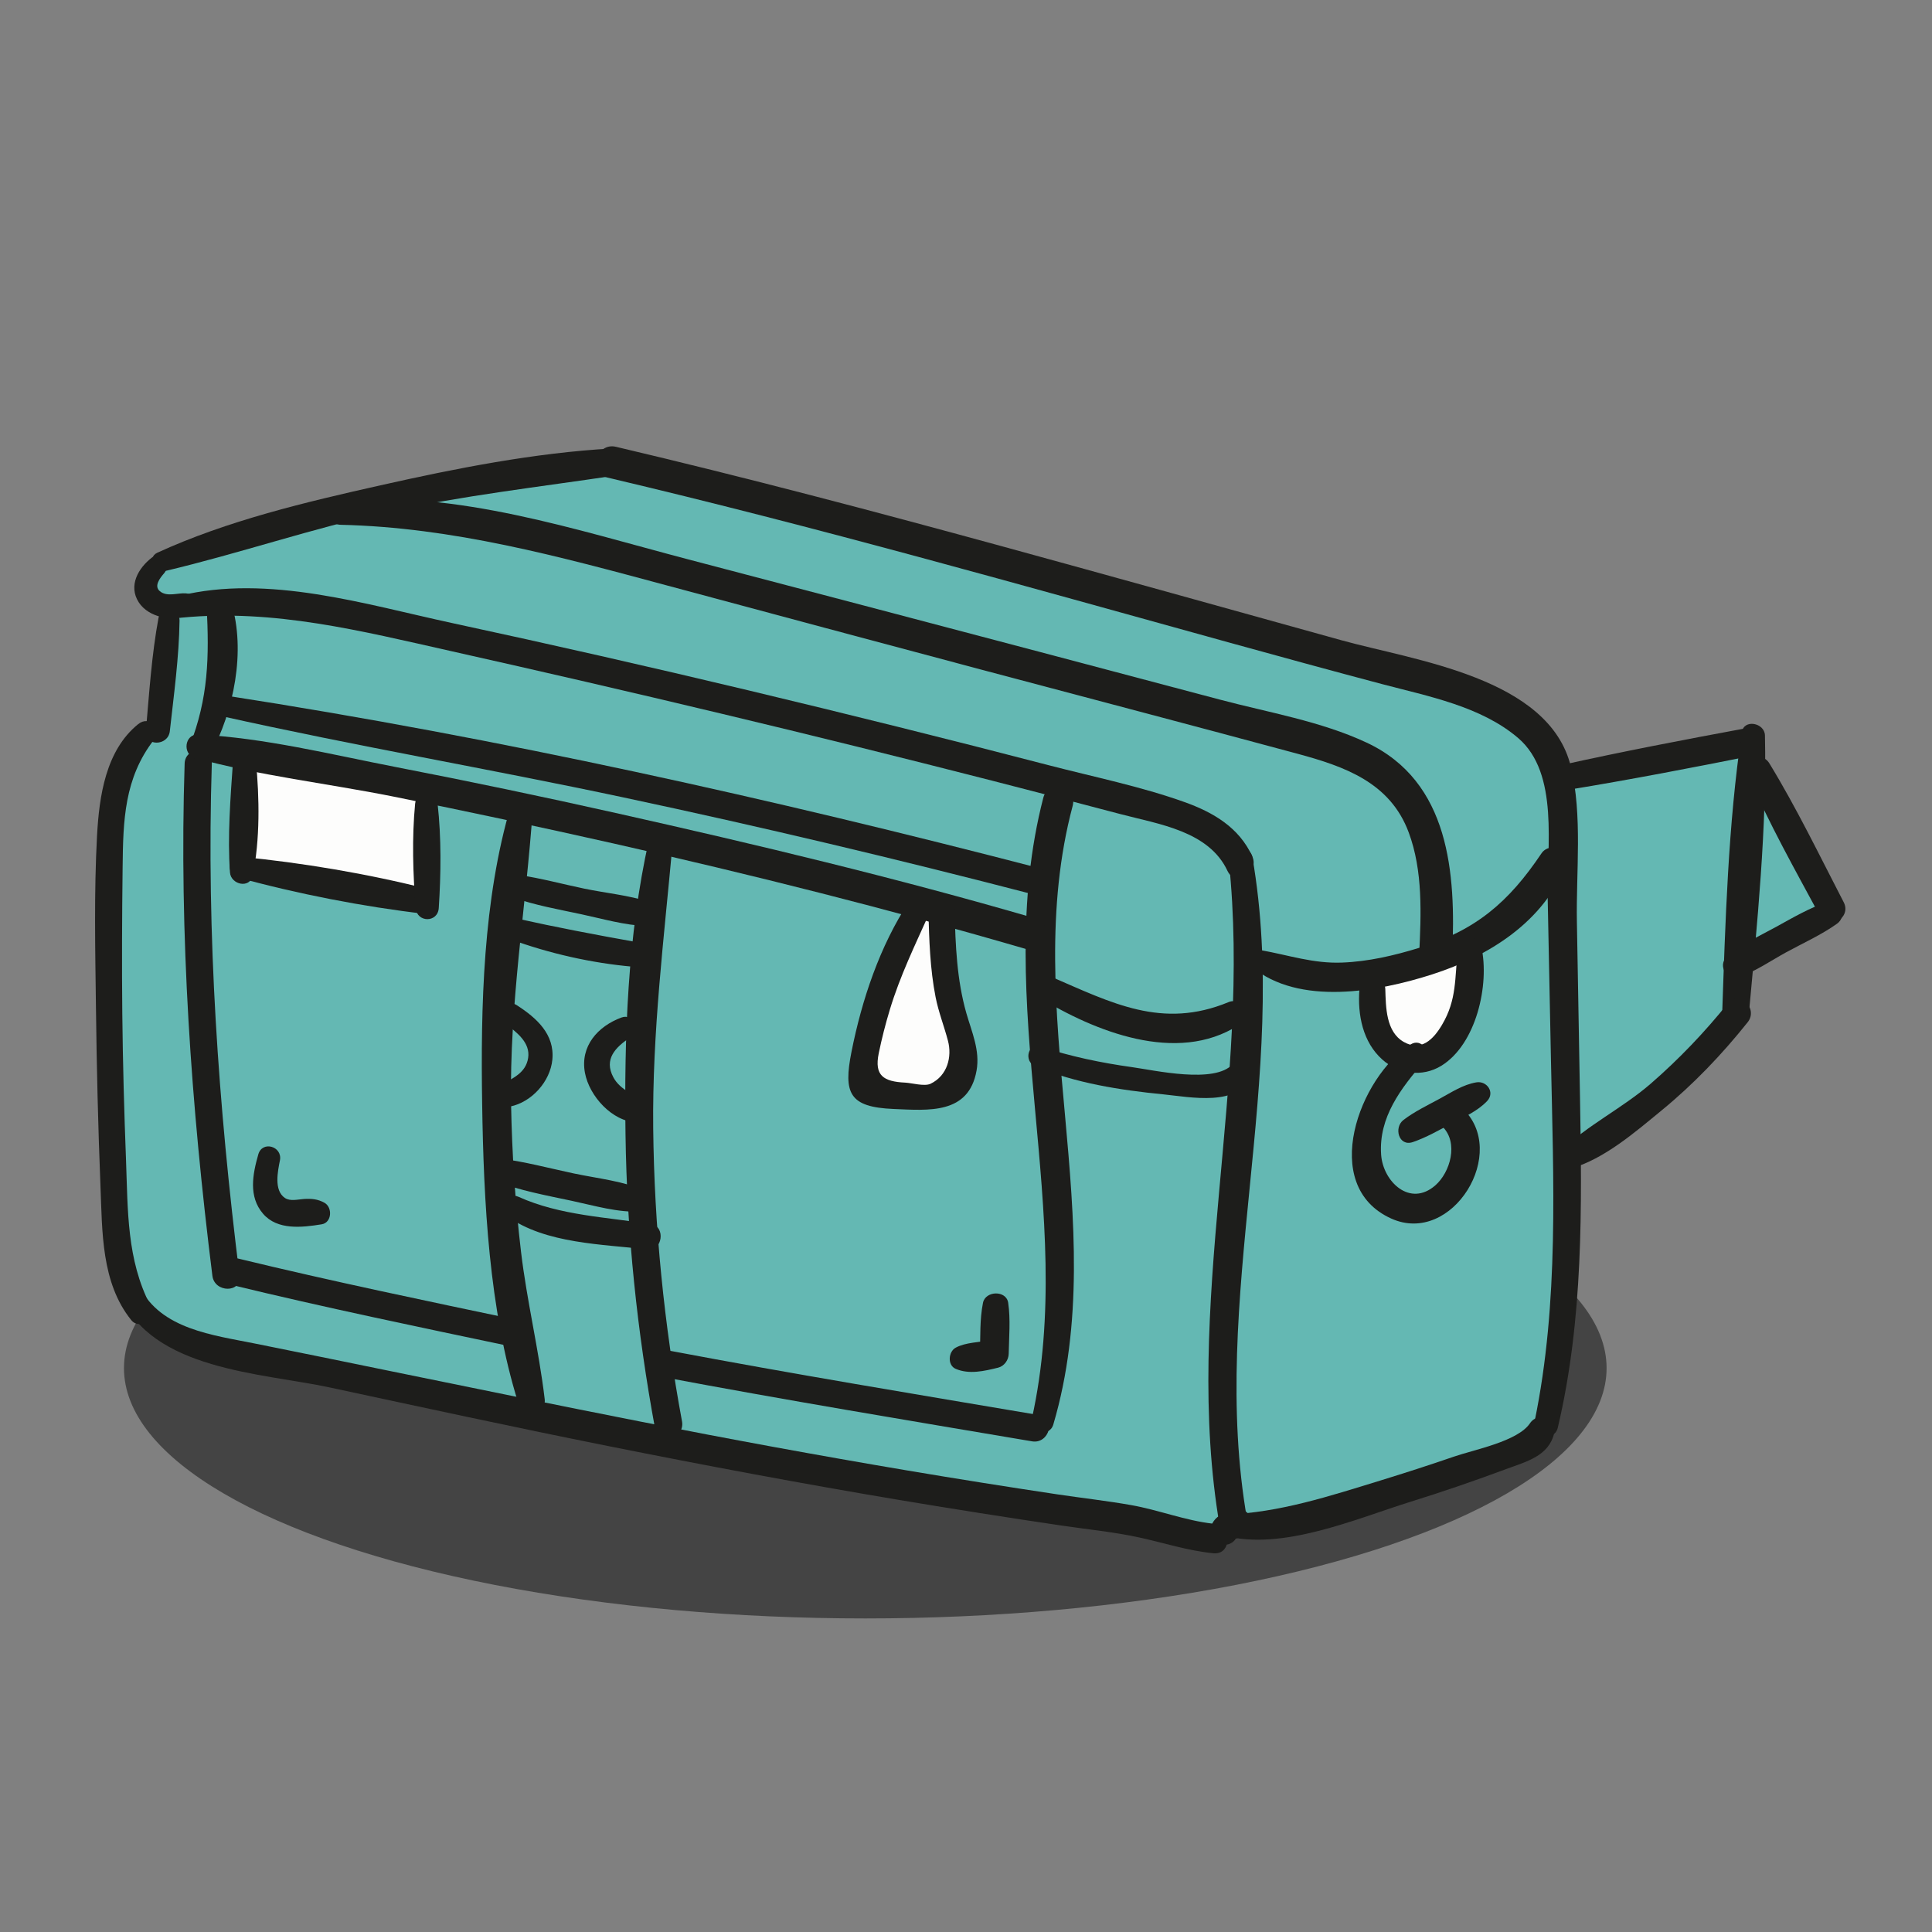 <svg xmlns="http://www.w3.org/2000/svg" xmlns:xlink="http://www.w3.org/1999/xlink" id="Capa_1" x="0px" y="0px" viewBox="0 0 300 300" xml:space="preserve"><rect x="0" y="0" width="300" height="300" fill="#808080" stroke="none"/><g>	<ellipse fill="#444444" cx="134.36" cy="212.44" rx="115.11" ry="38.87"></ellipse>	<path fill="#64B8B3" d="M90.24,71.7L52.9,79.6l-27.69,7.57l-2.6,3.8L25.33,94l0.03,10.95l-0.59,7.23l-4.52,4.45l-3.17,12.45  l0.12,41.18l0.78,20.34l3.72,13.03c0,0,9.6,5.42,30,9.68s128.18,23.76,128.18,23.76l8.5,1.82l3.87-2.7c0,0,16.91-2.24,24.49-4.68  c7.58-2.44,22.09-8.39,22.09-8.39l2.66-9.1l1.89-26.77l0.13-7.38l16.64-12.14l9.31-10.01l-0.08-7.73l15.06-8.81l-12.29-22.96  l-0.56-3l-28.49,5.48l-3.6-7.55l-10.87-5.23L154.06,87l-35.33-9.39L95,71.78L90.24,71.7z"></path>	<path fill="#64B8B3" d="M102.67,130.26l-2.94,12.57l-0.69,20.29l-0.43,24.58l2.64,24.04l53.02,8.84c1.64-0.45,6.74,0.12,6.74,0.12  l3.39-9.51l0.36-20.71l-2.51-26.41l-0.1-20.15l-46.74-10.65L102.67,130.26z"></path>	<polygon fill="#64B8B3" points="32.8,115.33 30.62,124.19 31.07,156.71 35,197.45 55.61,201.27 80.5,207.1 77.56,181.95   77.95,152.56 81.92,125.08  "></polygon>	<polygon fill="#64B8B3" points="33.18,93.33 48.85,94.51 103.09,106.4 150.58,118 163.94,121.44 161.93,137.62 128.81,128.43   70.6,116.32 33.6,109.59 34.69,101.51  "></polygon>	<polygon fill="#FDFDFC" points="143.79,140.95 140.11,146 135.51,158.52 133.6,166.76 135.41,170.01 141.76,170.26 148.03,169.33   150.25,165.03 148.89,158.75 146.41,147.17 145.77,140.98  "></polygon>	<polygon fill="#FDFDFC" points="37.55,118.23 37.26,134.65 65.94,139.6 66.46,122.01  "></polygon>	<polygon fill="#FDFDFC" points="219.33,149.85 213.13,151.21 212.99,159.21 217.9,165.03 222.74,164.58 226.89,157.58   230.04,149.3 227.9,146.77  "></polygon>	<g>		<g>			<path fill="#64B8B3" d="M79.28,141.88c5.01,3.98,11.44,5.5,17.75,4.76c3.04-0.35,3.04-5.19,0-4.79    c-5.58,0.73-10.4-0.51-15.34-3.1C79.8,137.76,77.42,140.41,79.28,141.88L79.28,141.88z"></path>		</g>	</g>	<g>		<g>			<path fill="#64B8B3" d="M82.86,186.93c2.41,0.03,4.81-0.04,7.22,0.07c1.16,0.06,5.35-0.01,5.93,0.62    c-0.23-0.55-0.45-1.09-0.68-1.64c-0.01-0.05-7.02-1.17-7.81-1.46c-2.91-1.05-4.19,3.62-1.28,4.64    c3.05,1.07,14.89,3.28,13.75-3.24c-0.44-2.51-2.81-2.85-4.93-3.06c-4.03-0.39-8.19-0.52-12.2,0    C80.35,183.2,80.16,186.9,82.86,186.93L82.86,186.93z"></path>		</g>	</g>	<g>		<g>			<path fill="#64B8B3" d="M96.07,161.58c-0.9,0.73-1.77,1.49-2.45,2.43c-0.32,0.44-0.4,1.29-0.23,1.79    c0.16,0.49,0.42,0.89,0.83,1.21c0.39,0.3,0.9,0.52,1.41,0.5c0.65-0.03,1.14-0.27,1.64-0.68c0.38-0.31,0.72-0.73,1.03-1.11    c0.41-0.49,0.79-1.01,1.17-1.52c0.3-0.41,0.37-1.2,0.22-1.67c-0.15-0.46-0.39-0.83-0.77-1.12    C98.01,160.71,96.92,160.9,96.07,161.58L96.07,161.58z"></path>		</g>	</g>	<g>		<g>			<path fill="#64B8B3" d="M81.36,162.42c0.36-0.34,0.71-0.69,1.09-1.01c-1.07-0.44-2.14-0.89-3.21-1.33    c0.08,1.13,0.97,2.39,0.8,3.49c-0.04,0.27-0.53,0.4-0.05,0.22c-0.36,0.14-1.06,0.23-1.55,0.48c-1,0.52-1.16,1.8-0.71,2.72    c1.41,2.88,5.27,0.98,6.32-1.15c1.23-2.49,0.18-5.77-1.98-7.39c-0.86-0.65-2.04-0.08-2.58,0.68c-0.2,0.28-0.41,0.54-0.62,0.8    C77.5,161.67,79.68,164.02,81.36,162.42L81.36,162.42z"></path>		</g>	</g>	<g>		<g>			<g>				<path fill="#1D1D1B" d="M18.67,201.1c4.86,11.67,21.97,12.08,32.56,14.35c14.37,3.08,28.73,6.2,43.14,9.08     c15.04,3.01,30.11,5.84,45.24,8.38c8.38,1.4,16.78,2.73,25.18,3.97c4.03,0.6,8.14,0.99,12.13,1.86     c3.86,0.85,7.53,2.05,11.47,2.45c2.94,0.3,2.9-4.26,0-4.59c-4.35-0.48-8.45-2.13-12.75-2.89c-3.8-0.67-7.66-1.1-11.48-1.67     c-7.78-1.17-15.54-2.4-23.3-3.71c-13.83-2.33-27.62-4.87-41.38-7.58c-13.1-2.58-26.19-5.25-39.27-7.93     c-6.86-1.41-13.73-2.81-20.6-4.19c-6.48-1.31-14.65-2.22-17.92-8.81C20.87,198.17,17.94,199.35,18.67,201.1L18.67,201.1z"></path>			</g>		</g>		<g>			<g>				<path fill="#1D1D1B" d="M25.62,88.67c11.62-2.75,22.91-6.64,34.6-9.18c11.72-2.54,23.52-3.88,35.35-5.65     c2.38-0.36,1.82-4.34-0.57-4.2c-12.03,0.68-24.19,3.08-35.92,5.72c-11.61,2.6-23.81,5.49-34.66,10.47     C22.77,86.59,23.97,89.06,25.62,88.67L25.62,88.67z"></path>			</g>		</g>		<g>			<g>				<path fill="#1D1D1B" d="M28.3,95.9c14.31-1.36,27.81,2.08,41.68,5.19c14.05,3.15,28.09,6.39,42.09,9.74     c14.01,3.34,27.99,6.81,41.94,10.38c6.66,1.71,13.31,3.44,19.96,5.2c5.94,1.57,13.73,2.62,16.63,8.81     c1.22,2.6,5.02,0.34,3.85-2.25c-2.03-4.46-6.03-6.82-10.51-8.42c-6.82-2.44-14.11-3.91-21.11-5.73     c-15.52-4.04-31.09-7.91-46.69-11.64c-15.29-3.65-30.61-7.13-45.97-10.44c-13.45-2.9-28.55-7.61-42.32-4.22     C26.01,92.97,26.34,96.08,28.3,95.9L28.3,95.9z"></path>			</g>		</g>		<g>			<g>				<path fill="#1D1D1B" d="M190.8,133.6c3.68,34.57-7.28,69.05-1.39,103.45c0.47,2.77,4.71,1.6,4.23-1.16     c-5.97-34.21,6.77-68.63,0.83-102.79C194.12,131.05,190.58,131.5,190.8,133.6L190.8,133.6z"></path>			</g>		</g>		<g>			<g>				<path fill="#1D1D1B" d="M190.02,238.43c9.06,2.45,20.47-2.58,29.05-5.25c5.01-1.56,9.98-3.27,14.9-5.1     c3.06-1.13,6.49-1.98,7.35-5.49c0.57-2.31-2.46-3.5-3.75-1.58c-1.89,2.81-8.66,4.09-11.79,5.17c-3.8,1.31-7.62,2.54-11.45,3.72     c-7.79,2.39-15.68,4.99-23.86,5.27C188.62,235.23,188.17,237.93,190.02,238.43L190.02,238.43z"></path>			</g>		</g>		<g>			<g>				<path fill="#1D1D1B" d="M241.9,221.67c3.98-16.91,3.74-34.08,3.44-51.34c-0.16-9.06-0.32-18.11-0.48-27.17     c-0.14-7.72,0.89-16.55-0.93-24.09c-3.34-13.89-24.33-16.51-35.59-19.64c-17.62-4.89-35.24-9.81-52.88-14.64     c-19.86-5.43-39.77-10.69-59.81-15.41c-3.1-0.73-4.42,4.05-1.32,4.78c32.43,7.64,64.48,16.75,96.59,25.63     c7.89,2.18,15.78,4.34,23.7,6.44c7.14,1.89,15.37,3.44,21.14,8.39c6.39,5.49,4.4,16.97,4.56,24.66     c0.17,8.41,0.34,16.82,0.51,25.23c0.38,18.71,1.27,37.73-2.53,56.17C237.83,223.01,241.35,224.02,241.9,221.67L241.9,221.67z"></path>			</g>		</g>		<g>			<g>				<path fill="#1D1D1B" d="M192.09,238.39c0.01-0.05,0.02-0.1,0.03-0.14c0.04-0.28-0.19,0.4-0.11,0.26c0.11-0.19-0.34,0.4-0.2,0.24     c0.15-0.16-0.61,0.48-0.65,0.37c0.01,0.03,0.81-0.22,0.9-0.25c0.54-0.19,1.01-0.43,1.41-0.85c0.64-0.66,0.76-1.46,0.63-2.34     c-0.1-0.73-0.93-1.28-1.59-1.37c-0.7-0.09-1.58,0.23-1.91,0.91c-0.02,0.05-0.07,0.1-0.08,0.15c0.06-0.24,0.43-0.46,0.64-0.55     c0.37-0.15-0.06,0-0.16,0.03c-0.3,0.08-0.62,0.09-0.92,0.18c-1.01,0.3-1.88,1.17-2.06,2.23c-0.09,0.58-0.09,1.1,0.21,1.62     c0.26,0.44,0.76,0.85,1.26,0.97C190.52,240.1,191.88,239.55,192.09,238.39L192.09,238.39z"></path>			</g>		</g>		<g>			<g>				<path fill="#1D1D1B" d="M194.34,150.1c7.36,6.16,19.74,3.88,28.06,1.2c8.79-2.83,17.36-8.17,20.82-17.16     c0.9-2.34-2.6-3.5-3.86-1.63c-5.07,7.55-10.15,11.93-18.99,14.67c-3.89,1.2-7.92,2.14-12,2.29c-4.47,0.17-8.25-1.16-12.55-1.92     C194.49,147.31,193.06,149.02,194.34,150.1L194.34,150.1z"></path>			</g>		</g>		<g>			<g>				<path fill="#1D1D1B" d="M52.85,81.38c1.78,0,1.79-2.77,0-2.77C51.07,78.61,51.07,81.38,52.85,81.38L52.85,81.38z"></path>			</g>		</g>		<g>			<g>				<path fill="#1D1D1B" d="M52.9,81.49c17.45,0.4,33.89,4.91,50.63,9.41c16.32,4.38,32.63,8.77,48.96,13.11     c16.33,4.34,32.67,8.63,48.98,13.03c7.36,1.99,14.39,4.47,17.27,12.21c2.23,5.99,1.93,12.68,1.63,18.96     c-0.16,3.3,4.98,3.29,5.13,0c0.58-12.57-0.38-26.86-13.3-32.9c-7.12-3.33-15.28-4.68-22.84-6.69     c-9.29-2.46-18.58-4.92-27.86-7.38c-18.26-4.83-36.52-9.62-54.79-14.42C89.32,82.25,71.1,76.18,52.9,77.71     C50.5,77.91,50.43,81.43,52.9,81.49L52.9,81.49z"></path>			</g>		</g>		<g>			<g>				<path fill="#1D1D1B" d="M28.67,118.57c-0.86,26.61,1.01,53.15,4.31,79.54c0.33,2.66,4.56,2.69,4.22,0     c-3.29-26.39-5.16-52.93-4.31-79.54C32.97,115.85,28.75,115.85,28.67,118.57L28.67,118.57z"></path>			</g>		</g>		<g>			<g>				<path fill="#1D1D1B" d="M102.81,213.8c19.1,3.6,38.28,6.77,57.45,10.01c2.66,0.45,3.8-3.62,1.12-4.07     c-19.17-3.24-38.35-6.4-57.45-10.01C101.28,209.23,100.14,213.3,102.81,213.8L102.81,213.8z"></path>			</g>		</g>		<g>			<g>				<path fill="#1D1D1B" d="M35.91,199.51c14.5,3.52,29.12,6.55,43.72,9.62c2.65,0.56,3.78-3.51,1.12-4.07     c-14.6-3.07-29.21-6.1-43.72-9.62C34.39,194.8,33.27,198.87,35.91,199.51L35.91,199.51z"></path>			</g>		</g>		<g>			<g>				<path fill="#1D1D1B" d="M163.56,221.19c9.27-31.44-5.42-64.44,3-96.04c0.79-2.95-3.8-4.21-4.56-1.26     c-8.22,31.83,5.34,64.38-1.77,96.38C159.74,222.43,162.93,223.33,163.56,221.19L163.56,221.19z"></path>			</g>		</g>		<g>			<g>				<path fill="#1D1D1B" d="M30.27,117.69c9.99,2.76,20.59,3.96,30.76,5.99c11.41,2.28,22.78,4.72,34.13,7.27     c21.56,4.86,42.97,10.24,64.19,16.42c3.08,0.9,4.39-3.9,1.32-4.79c-21.46-6.25-43.26-11.46-65.07-16.34     c-11.34-2.54-22.71-4.92-34.12-7.13c-10.05-1.95-20.46-4.55-30.71-5.05C28.65,113.95,28.28,117.14,30.27,117.69L30.27,117.69z"></path>			</g>		</g>		<g>			<g>				<path fill="#1D1D1B" d="M79.34,125.04c-4.34,14.61-4.71,31.29-4.47,46.41c0.23,15.07,1.06,31.9,5.59,46.36     c0.67,2.13,4.41,1.9,4.12-0.56c-0.91-7.67-2.77-15.22-3.68-22.91c-0.9-7.6-1.4-15.24-1.54-22.89     c-0.27-15.55,2.32-30.53,3.38-45.95C82.88,123.51,79.88,123.22,79.34,125.04L79.34,125.04z"></path>			</g>		</g>		<g>			<g>				<path fill="#1D1D1B" d="M100.75,130.5c-3.31,14.79-3.83,30.59-3.62,45.69c0.21,15.33,1.81,30.59,4.59,45.65     c0.51,2.74,4.69,1.58,4.18-1.15c-2.78-15.01-4.3-30.2-4.47-45.47c-0.16-14.9,1.67-29.43,3.01-44.22     C104.64,128.88,101.21,128.44,100.75,130.5L100.75,130.5z"></path>			</g>		</g>		<g>			<g>				<path fill="#1D1D1B" d="M79.65,139.35c3.42,1.22,7.1,1.86,10.64,2.62c3.28,0.7,6.72,1.71,10.08,1.82     c2.2,0.07,2.49-3.09,0.5-3.73c-3.23-1.05-6.8-1.38-10.13-2.07c-3.37-0.7-6.73-1.62-10.14-2.12     C78.34,135.55,77.42,138.56,79.65,139.35L79.65,139.35z"></path>			</g>		</g>		<g>			<g>				<path fill="#1D1D1B" d="M79.18,145.82c6.08,2.23,12.64,3.72,19.1,4.29c2.17,0.19,2.68-3.44,0.52-3.83     c-6.28-1.12-12.49-2.3-18.72-3.69C77.94,142.11,77.17,145.08,79.18,145.82L79.18,145.82z"></path>			</g>		</g>		<g>			<g>				<path fill="#1D1D1B" d="M76.96,183.43c3.79,1.44,7.85,2.19,11.81,3.03c3.53,0.75,7.2,1.87,10.82,1.66     c1.51-0.09,2.5-2.4,0.85-3.14c-3.56-1.59-7.59-1.97-11.4-2.78c-3.86-0.82-7.68-1.86-11.6-2.33     C75.27,179.62,75.21,182.76,76.96,183.43L76.96,183.43z"></path>			</g>		</g>		<g>			<g>				<path fill="#1D1D1B" d="M78.78,188.87c5.96,4.29,14.8,4.31,21.85,5.16c2.22,0.27,2.76-3.57,0.53-3.93     c-6.89-1.11-14.18-1.34-20.62-4.25C78.5,184.93,76.95,187.55,78.78,188.87L78.78,188.87z"></path>			</g>		</g>		<g>			<g>				<path fill="#1D1D1B" d="M36.18,118.24c-0.39,5.56-0.87,11.67-0.47,17.23c0.14,1.9,3.09,2.58,3.53,0.48     c1.15-5.52,1.05-12.12,0.5-17.71C39.52,115.97,36.34,115.92,36.18,118.24L36.18,118.24z"></path>			</g>		</g>		<g>			<g>				<path fill="#1D1D1B" d="M36.83,136.23c9.35,2.57,19.54,4.56,29.18,5.68c2.21,0.26,2.62-3.31,0.52-3.84     c-9.38-2.39-19.62-4.11-29.26-5.04C35.4,132.84,35.09,135.75,36.83,136.23L36.83,136.23z"></path>			</g>		</g>		<g>			<g>				<path fill="#1D1D1B" d="M64.46,124.8c-0.51,5.29-0.34,10.91,0.09,16.2c0.19,2.29,3.43,2.31,3.58,0     c0.35-5.3,0.41-10.92-0.18-16.2C67.69,122.58,64.67,122.55,64.46,124.8L64.46,124.8z"></path>			</g>		</g>		<g>			<g>				<path fill="#1D1D1B" d="M141.15,140.01c-4.54,6.89-7.33,15.26-8.93,23.31c-1.28,6.44-0.36,8.59,6.51,8.88     c5.47,0.23,11.69,0.87,12.91-5.96c0.56-3.13-0.74-5.97-1.58-8.9c-1.49-5.22-1.69-10.54-1.83-15.93c-0.07-2.62-4.15-2.63-4.07,0     c0.12,4.49,0.25,9.01,1.12,13.43c0.46,2.33,1.32,4.49,1.92,6.77c0.65,2.46-0.06,5.4-2.69,6.67c-0.94,0.46-2.93-0.12-3.95-0.17     c-3.36-0.16-4.82-1.08-4.11-4.55c0.47-2.29,1.05-4.56,1.73-6.8c1.57-5.19,3.9-10,6.12-14.93     C145.24,139.74,142.46,138.02,141.15,140.01L141.15,140.01z"></path>			</g>		</g>		<g>			<g>				<path fill="#1D1D1B" d="M211.09,153.62c-0.31,3.93,0.51,8.22,3.59,10.94c2.54,2.24,6.17,2.73,9.1,0.95     c5.46-3.33,7.54-12.62,6.25-18.47c-0.49-2.21-3.43-1.44-3.66,0.49c-0.5,4.3-0.11,7.67-2.47,11.63     c-1.32,2.22-3.21,4.16-5.91,2.64c-2.8-1.58-2.79-5.44-2.88-8.19C215.02,151.01,211.29,151.07,211.09,153.62L211.09,153.62z"></path>			</g>		</g>		<g>			<g>				<path fill="#1D1D1B" d="M219.04,162.18c-7.93,4.98-14.31,21.92-3.02,27.03c9.51,4.31,18.45-10.39,10.99-17.18     c-2-1.81-4.89,1.04-2.97,2.97c2.45,2.47,1.17,7.02-1.16,9.06c-3.94,3.45-8.13-0.58-8.42-4.77c-0.4-5.8,3.08-10.31,6.65-14.43     C222.32,163.47,220.77,161.09,219.04,162.18L219.04,162.18z"></path>			</g>		</g>		<g>			<g>				<path fill="#1D1D1B" d="M219.39,177.34c2.1-0.72,4.02-1.83,5.98-2.87c1.96-1.03,4.01-1.88,5.55-3.5     c1.26-1.33-0.03-3.19-1.69-2.9c-2.08,0.36-3.82,1.53-5.66,2.53c-1.91,1.04-3.9,1.98-5.63,3.3     C216.39,175.07,217.18,178.1,219.39,177.34L219.39,177.34z"></path>			</g>		</g>		<g>			<g>				<path fill="#1D1D1B" d="M40.11,179.25c-0.88,3.08-1.56,6.56,0.74,9.22c2.23,2.59,6.06,2.13,9.1,1.64     c1.59-0.26,1.71-2.62,0.44-3.34c-1.03-0.58-2.04-0.67-3.21-0.59c-0.92,0.06-2.12,0.39-2.94-0.16c-1.75-1.18-1.1-4.18-0.77-5.85     C43.88,178,40.73,177.08,40.11,179.25L40.11,179.25z"></path>			</g>		</g>		<g>			<g>				<path fill="#1D1D1B" d="M152.64,202.29c-0.52,2.57-0.39,5.32-0.48,7.93c0.55-0.72,1.09-1.43,1.64-2.15     c-1.76,0.4-3.79,0.34-5.39,1.19c-1.16,0.62-1.33,2.74,0,3.3c2.11,0.89,4.42,0.34,6.58-0.19c0.96-0.24,1.62-1.19,1.64-2.15     c0.05-2.63,0.3-5.33-0.08-7.93C156.25,200.31,153.02,200.42,152.64,202.29L152.64,202.29z"></path>			</g>		</g>		<g>			<g>				<path fill="#1D1D1B" d="M243.64,122.62c9.53-1.56,19.06-3.4,28.54-5.29c2.77-0.55,1.59-4.74-1.16-4.23     c-9.49,1.76-19.01,3.58-28.43,5.67C240.04,119.35,241.16,123.03,243.64,122.62L243.64,122.62z"></path>			</g>		</g>		<g>			<g>				<path fill="#1D1D1B" d="M270.47,113.71c-2.14,14.34-2.56,29.52-3.06,44c-0.09,2.69,3.89,2.61,4.13,0     c1.31-14.26,2.83-29.21,2.52-43.52C274.01,112.23,270.78,111.6,270.47,113.71L270.47,113.71z"></path>			</g>		</g>		<g>			<g>				<path fill="#1D1D1B" d="M243.95,181.44c5.17-1.48,9.97-5.66,14.08-9.03c4.95-4.06,9.36-8.68,13.35-13.68     c1.69-2.11-1.29-5.14-3.01-3.01c-3.66,4.55-7.67,8.76-12.09,12.59c-4.36,3.77-9.83,6.43-13.92,10.4     C241.2,179.85,242.39,181.88,243.95,181.44L243.95,181.44z"></path>			</g>		</g>		<g>			<g>				<path fill="#1D1D1B" d="M271.49,120.45c3.2,7.45,7.27,14.66,11.12,21.8c1.3,2.42,4.94,0.28,3.68-2.15     c-3.73-7.2-7.31-14.63-11.54-21.56C273.45,116.41,270.55,118.27,271.49,120.45L271.49,120.45z"></path>			</g>		</g>		<g>			<g>				<path fill="#1D1D1B" d="M283.84,140.02c-2.85,0.94-5.49,2.5-8.11,3.94c-2.59,1.42-5.46,2.72-7.65,4.71     c-1.35,1.23,0.06,3.68,1.8,3.1c2.65-0.88,5.03-2.56,7.48-3.9c2.64-1.44,5.46-2.7,7.91-4.45     C286.87,142.28,285.99,139.31,283.84,140.02L283.84,140.02z"></path>			</g>		</g>		<g>			<g>				<path fill="#1D1D1B" d="M96.5,158c-3.68,1.36-6.44,4.45-5.67,8.59c0.68,3.62,4.22,7.55,8.05,7.7c1.5,0.06,2.07-1.8,1.16-2.8     c-1.46-1.62-3.71-2.17-4.8-4.21c-1.51-2.83,0.35-4.67,2.58-6.16C99.33,160.11,98.42,157.29,96.5,158L96.5,158z"></path>			</g>		</g>		<g>			<g>				<path fill="#1D1D1B" d="M78.55,159.01c1.68,1.29,3.83,2.88,3.46,5.27c-0.37,2.36-2.4,3.13-4.2,4.2     c-1.84,1.09-0.58,3.74,1.41,3.34c3.35-0.68,6.22-3.88,6.55-7.28c0.38-3.96-2.47-6.48-5.5-8.44     C78.38,154.87,76.88,157.72,78.55,159.01L78.55,159.01z"></path>			</g>		</g>		<g>			<g>				<path fill="#1D1D1B" d="M161.26,154.82c8.67,5.32,21.47,10.5,31.03,4.39c1.78-1.14,0.64-4.5-1.52-3.6     c-10.31,4.26-18.11,0.14-27.64-3.98C161,150.7,159.17,153.54,161.26,154.82L161.26,154.82z"></path>			</g>		</g>		<g>			<g>				<path fill="#1D1D1B" d="M160.75,165.58c6.26,2.61,13.16,3.69,19.88,4.35c4.06,0.4,11.95,2.05,13.61-3.04     c0.52-1.58-1.71-2.9-2.83-1.65c-2.76,3.1-12.14,0.95-15.6,0.47c-4.8-0.67-9.61-1.66-14.21-3.2     C159.61,161.84,158.92,164.81,160.75,165.58L160.75,165.58z"></path>			</g>		</g>		<g>			<g>				<path fill="#1D1D1B" d="M23.6,86.57c-2.13,1.63-3.71,4.38-2.06,6.95c1.53,2.38,5.32,3.07,7.82,2.02     c1.79-0.75,1.57-3.21-0.46-3.4c-1.3-0.12-2.94,0.61-4.08-0.34c-0.97-0.81,0.05-2.08,0.67-2.79     C26.58,87.79,25.09,85.44,23.6,86.57L23.6,86.57z"></path>			</g>		</g>		<g>			<g>				<path fill="#1D1D1B" d="M24.62,95.91c-1.08,5.8-1.45,11.76-1.97,17.63c-0.21,2.4,3.46,2.34,3.72,0     c0.63-5.7,1.43-11.45,1.51-17.19C27.91,94.53,24.97,94.03,24.62,95.91L24.62,95.91z"></path>			</g>		</g>		<g>			<g>				<path fill="#1D1D1B" d="M21.46,112.44c-5.05,4.08-6.05,11.18-6.39,17.27c-0.48,8.88-0.28,17.83-0.17,26.72     c0.11,9.24,0.33,18.48,0.7,27.72c0.29,7.08,0.1,15,4.76,20.81c1.4,1.75,3.9-0.48,2.97-2.29c-3.65-7.07-3.47-14.7-3.76-22.48     c-0.29-7.59-0.5-15.18-0.58-22.77c-0.08-7.59-0.04-15.18,0.05-22.78c0.08-7.24,0.25-13.81,4.86-19.76     C25.27,113.13,23.22,111.02,21.46,112.44L21.46,112.44z"></path>			</g>		</g>		<g>			<g>				<path fill="#1D1D1B" d="M32.65,117.19c3.66-6.77,5.55-16.08,3.27-23.58c-0.62-2.03-3.94-1.75-3.83,0.52     c0.4,7.91,0.29,14.2-2.64,21.71C28.72,117.69,31.72,118.91,32.65,117.19L32.65,117.19z"></path>			</g>		</g>		<g>			<g>				<path fill="#1D1D1B" d="M34.32,111.18c20.74,4.64,41.73,8.22,62.52,12.65c21.29,4.53,42.47,9.56,63.53,15.03     c2.6,0.68,3.71-3.35,1.11-4.03c-41.6-10.8-83.8-20.21-126.29-26.8C33.16,107.72,32.23,110.71,34.32,111.18L34.32,111.18z"></path>			</g>		</g>	</g></g></svg>